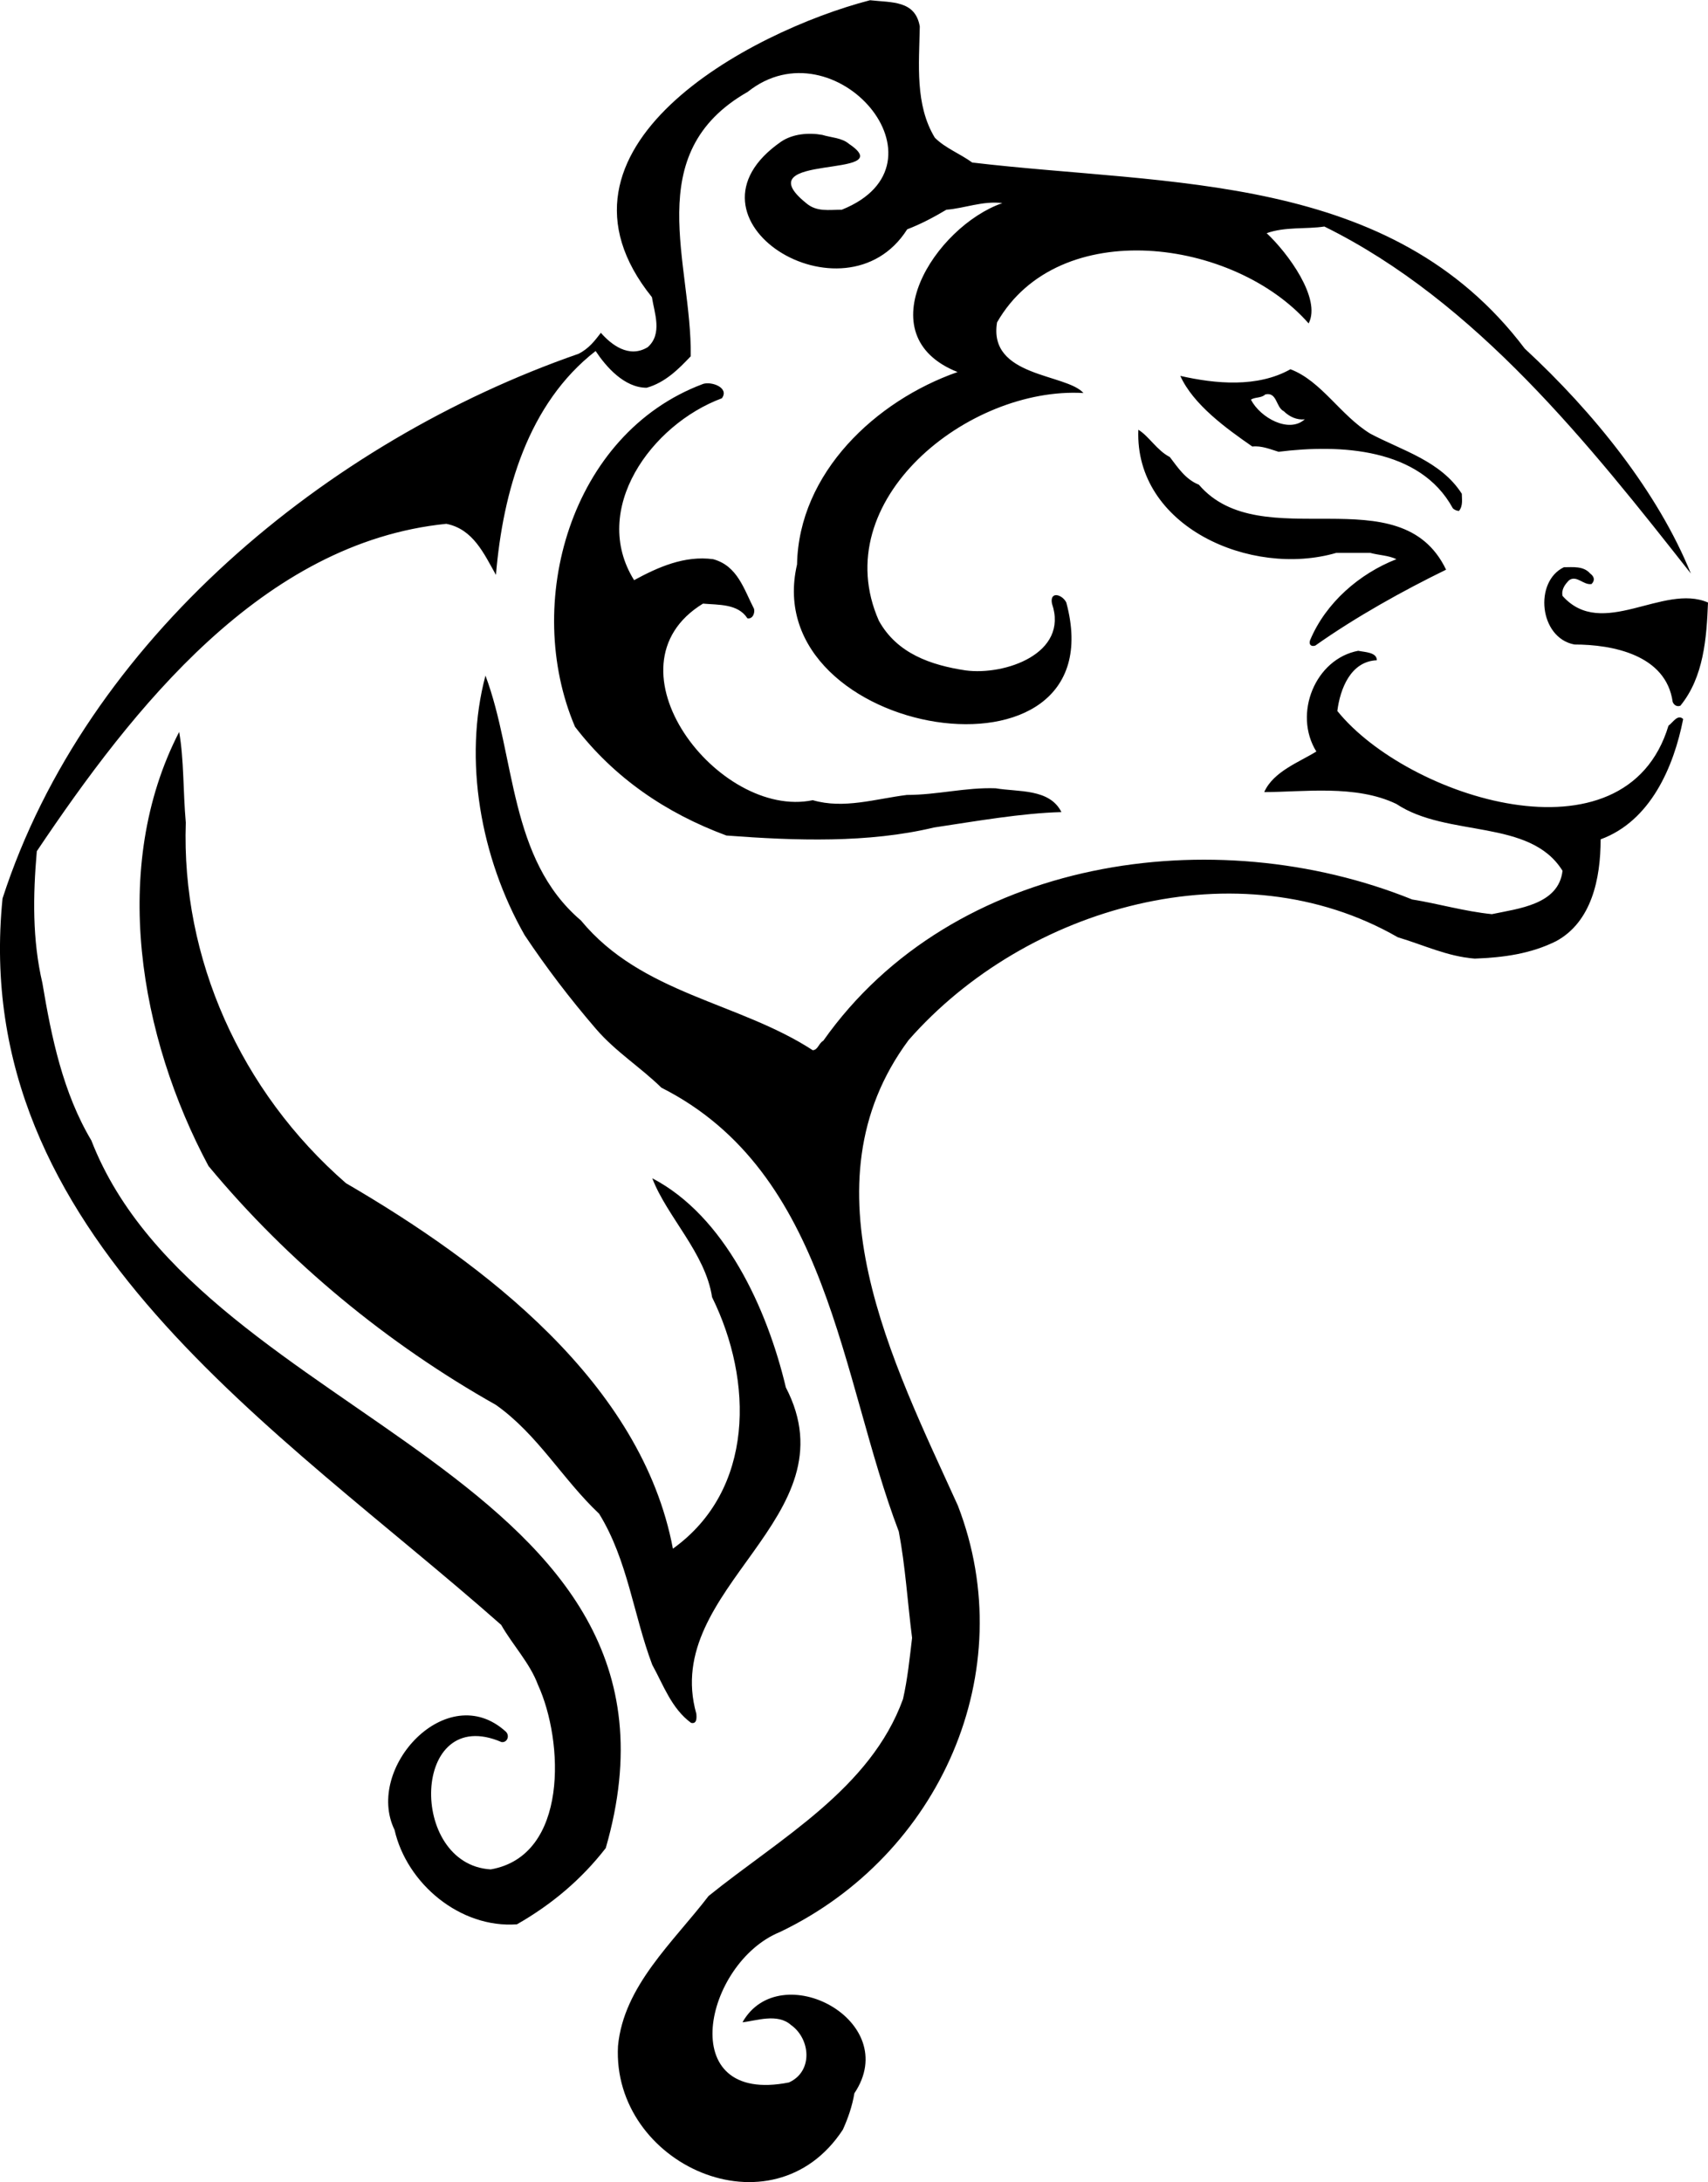 <?xml version="1.0" encoding="UTF-8"?>
<!DOCTYPE svg PUBLIC "-//W3C//DTD SVG 1.0//EN" "http://www.w3.org/TR/2001/REC-SVG-20010904/DTD/svg10.dtd">
<!-- Creator: CorelDRAW -->
<svg xmlns="http://www.w3.org/2000/svg" xml:space="preserve" width="1.305in" height="1.667in" version="1.0" shape-rendering="geometricPrecision" text-rendering="geometricPrecision" image-rendering="optimizeQuality" fill-rule="evenodd" clip-rule="evenodd"
viewBox="0 0 1305.01 1666.67"
 xmlns:xlink="http://www.w3.org/1999/xlink"
 xmlns:xodm="http://www.corel.com/coreldraw/odm/2003">
 <g id="Layer_x0020_1">
  <path fill="black" d="M136.88 558.95c3.74,21.11 2.94,45.15 5.08,69.2 -3.48,103.67 41.68,205.2 122.37,275.47 105.54,61.45 226.04,152.83 249.81,279.2 62.52,-44.89 61.45,-128.25 29.93,-192.11 -5.08,-33.67 -34.47,-61.45 -45.69,-90.84 55.31,28.86 87.64,99.13 102.06,159.78 51.83,99.66 -95.65,152.83 -68.4,249.28 0.27,2.94 0.54,8.02 -4.01,6.95 -14.96,-10.96 -21.11,-28.86 -29.66,-44.35 -14.43,-38.21 -18.7,-79.89 -40.61,-115.42 -28.06,-26.45 -46.76,-60.39 -78.82,-83.1 -82.56,-46.49 -158.7,-109.01 -219.62,-182.48 -52.64,-98.32 -75.61,-228.44 -22.44,-331.57zm900.94 -61.99c5.08,1.07 14.17,1.07 14.17,7.22 -20.04,0.8 -28.06,21.91 -30.19,38.74 53.17,66 220.16,120.23 253.02,11.22 3.2,-2.14 6.94,-9.09 11.22,-5.08 -7.22,36.87 -25.12,78.02 -63.06,91.91 0,30.19 -6.95,63.06 -33.93,77.75 -19.24,9.62 -40.08,12.56 -62.26,13.36 -20.84,-1.6 -39.01,-10.42 -58.78,-16.3 -121.3,-69.74 -284.02,-23.78 -373.79,78.55 -82.3,110.88 -11.76,246.61 37.67,355.62 48.89,126.64 -13.63,267.18 -136,325.7 -57.71,23.51 -81.49,132.52 6.95,114.89 18.7,-8.55 16.3,-33.4 1.6,-43.82 -10.42,-9.35 -26.72,-3.2 -37.14,-2.14 28.59,-50.5 122.64,-1.33 85.5,54.24 -1.6,9.62 -4.81,18.97 -8.81,27.79 -53.7,82.03 -176.61,26.72 -171.8,-63.86 4.28,-45.95 42.21,-79.35 69.2,-114.62 54.24,-43.81 123.7,-81.76 148.56,-150.43 3.47,-15.23 5.07,-30.99 6.94,-46.76 -3.47,-26.99 -5.08,-54.5 -10.15,-81.22 -44.89,-117.83 -52.9,-274.13 -181.42,-339.06 -15.76,-15.5 -34.73,-27.25 -49.96,-44.89 -19.77,-22.98 -37.94,-46.76 -54.5,-71.61 -33.67,-59.05 -47.03,-134.13 -29.93,-198.25 23.24,61.98 17.63,140 72.94,187.03 46.49,56.37 120.5,62.25 177.14,99.13 4.01,-0.27 4.54,-5.35 8.02,-7.22 99.39,-140.81 298.98,-168.86 449.94,-107.94 20.04,3.2 39.81,9.08 60.92,11.22 20.04,-4.28 51.04,-7.21 53.97,-33.13 -24.85,-40.08 -87.91,-25.11 -126.91,-51.03 -30.99,-14.96 -71.07,-9.09 -101,-9.09 6.95,-15.76 26.99,-22.98 39.81,-30.99 -17.9,-28.85 -0.8,-70.8 32.06,-76.95zm157.11 -63.85c6.94,0 14.96,-1.07 20.04,4.81 2.94,2.14 4.01,5.08 1.07,8.02 -6.15,1.07 -11.22,-6.94 -17.1,-2.94 -2.94,2.94 -6.15,6.94 -5.08,12.02 30.19,33.94 76.95,-9.89 111.15,5.07 -1.07,26.99 -3.2,56.91 -21.11,78.82 -2.94,1.07 -5.08,-0.8 -5.88,-2.94 -5.07,-36.07 -46.22,-43.82 -75.08,-43.82 -26.98,-5.07 -30.99,-48.09 -8.01,-59.05zm-325.17 -105c8.02,4.81 14.16,15.76 24.05,20.84 6.15,8.02 12.02,17.1 22.18,21.11 47.83,55.84 153.9,-8.02 188.9,64.93 -32.87,16.03 -68.93,36.07 -99.93,57.98 -3.2,1.07 -5.07,-0.8 -4.01,-4.01 12.02,-28.86 37.94,-51.04 66,-61.99 -6.15,-2.94 -13.09,-2.94 -20.04,-4.81 -9.09,0 -17.1,0 -25.92,0 -65.19,18.97 -154.17,-20.04 -151.23,-94.05zm-332.64 -35c6.68,-2.14 20.31,2.94 14.43,10.95 -53.97,20.04 -100.73,84.96 -67.06,138.94 18.17,-9.89 38.47,-18.97 60.38,-16.03 18.7,5.08 23.51,22.98 31.26,37.94 0.8,3.2 -1.07,8.02 -5.08,7.22 -7.22,-11.22 -21.91,-10.15 -33.93,-11.22 -78.55,48.09 12.02,165.12 83.89,150.16 23.78,6.94 48.09,-1.07 71.87,-4.01 23.25,0 44.89,-5.88 67.87,-5.08 17.1,2.94 41.15,0 50.23,18.17 -30.19,0.8 -65.19,6.95 -97.25,11.76 -50.23,12.02 -105.81,10.15 -158.71,6.15 -46.22,-17.1 -85.77,-44.09 -115.69,-83.09 -40.08,-94.05 -3.74,-223.9 97.79,-261.84zm448.87 -11.22c23.78,9.08 37.94,35 60.92,49.16 24.05,12.82 53.97,20.84 70,45.95 0,4.01 1.07,9.09 -2.14,13.09 -1.87,0 -4.01,-1.07 -4.81,-2.14 -25.11,-45.96 -86.03,-48.89 -133.06,-43.02 -6.15,-1.87 -13.09,-4.81 -20.04,-4.01 -20.04,-13.89 -45.15,-32.06 -55.04,-53.97 26.99,6.15 59.05,9.08 84.17,-5.07zm-19.24 19.24c9.09,-2.14 8.02,9.89 14.16,12.82 4.01,4.01 9.89,6.95 16.03,6.15 -12.02,10.96 -33.93,-1.07 -41.15,-14.96 2.94,-2.14 8.02,-1.07 10.95,-4.01zm-301.92 -301.12c16.57,1.87 34.47,0 37.94,20.04 -0.53,28.85 -3.74,59.85 11.49,84.96 8.02,8.02 18.97,12.02 28.59,18.97 150.96,17.9 320.09,6.94 422.15,142.14 52.91,48.89 101.8,109.81 126.91,171.8 -76.95,-97.79 -164.05,-207.87 -280.01,-265.05 -13.89,2.14 -29.93,0 -44.09,5.08 16.03,14.96 41.95,49.96 32.06,68.93 -56.91,-64.93 -191.04,-82.83 -238.06,-0.8 -6.94,41.95 52.91,39.01 66,53.97 -87.9,-5.08 -196.91,82.02 -156.3,173.94 13.89,25.11 39.81,33.93 66.26,37.94 29.92,4.01 79.09,-12.83 65.99,-51.04 -1.87,-9.89 8.02,-6.94 10.96,-0.8 40.08,148.82 -236.72,103.94 -205.73,-29.12 1.34,-70 60.12,-125.04 122.64,-146.95 -70.54,-28.06 -17.1,-111.15 34.2,-129.05 -14.96,-1.87 -28.85,4.01 -42.75,5.07 -9.89,5.88 -19.51,10.96 -29.93,14.96 -47.56,75.08 -181.69,-8.02 -96.19,-67.06 8.81,-5.88 20.84,-6.95 31.26,-5.08 6.94,2.14 14.96,2.14 20.57,6.95 40.35,27.25 -81.22,6.15 -32.87,45.15 8.02,6.94 17.37,5.07 27.26,5.07 87.37,-35 -5.61,-142.94 -71.87,-90.04 -82.56,47.02 -42.48,130.92 -43.56,201.99 -9.35,9.89 -19.5,20.04 -33.66,24.05 -17.1,0 -31,-16.03 -39.01,-28.06 -51.57,40.08 -70.8,107.14 -76.15,171 -9.09,-16.03 -17.37,-35 -37.94,-39.01 -140.54,14.16 -239.67,141.07 -312.87,250.08 -2.94,33.93 -3.48,67.6 4.27,100.73 6.95,41.68 15.77,83.89 37.41,120.23 84.17,216.69 475.85,253.56 393.03,540.51 -18.44,23.78 -41.15,43.02 -67.86,58.24 -43.28,3.2 -84.17,-30.99 -93.52,-72.14 -22.98,-47.29 40.35,-115.69 84.96,-75.08 3.2,2.94 1.34,8.55 -3.2,8.02 -68.93,-29.66 -71.61,93.51 -8.28,97.25 59.58,-10.42 55.84,-98.06 36.07,-141.07 -6.15,-16.57 -19.24,-30.19 -28.06,-45.69 -169.67,-149.89 -406.92,-297.38 -381,-554.94 63.86,-197.18 247.94,-349.21 440.05,-416 8.02,-4.01 12.56,-10.15 17.1,-16.03 7.75,8.82 21.37,19.77 35.8,10.96 11.49,-10.15 5.08,-26.19 3.21,-38.21 -91.65,-113.82 74,-202.79 166.72,-226.84z"/>
 </g>
</svg>
